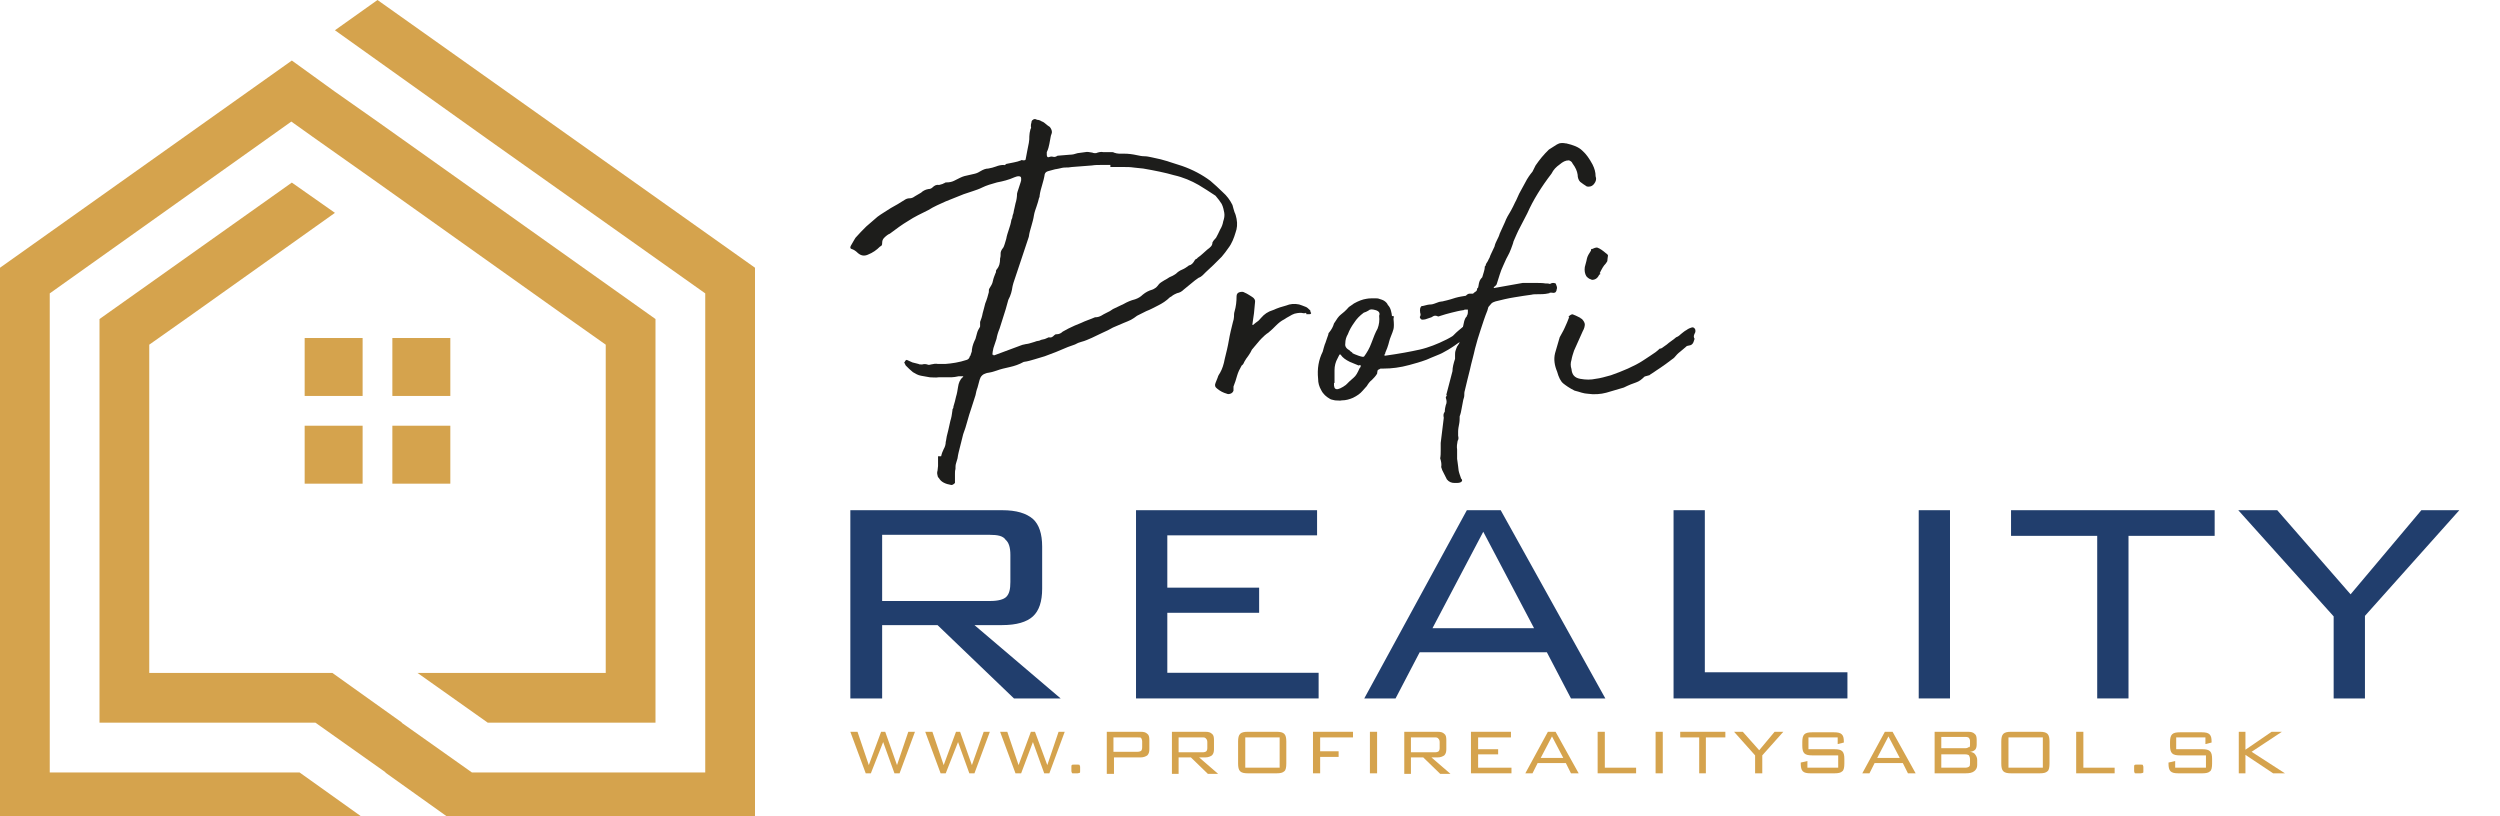 <svg width="147" height="48" viewBox="0 0 147 48" fill="none" xmlns="http://www.w3.org/2000/svg">
<g clip-path="url(#clip0_1_3512)">
<path d="M50 41.068V30H58.927C59.771 30 60.344 30.181 60.736 30.513C61.098 30.844 61.279 31.387 61.279 32.141V34.614C61.279 35.368 61.098 35.911 60.736 36.243C60.375 36.575 59.771 36.756 58.927 36.756H57.298L62.365 41.068H59.621L55.127 36.756H51.87V41.068H50ZM58.203 31.448H51.87V35.338H58.233C58.686 35.338 59.017 35.248 59.168 35.097C59.349 34.916 59.41 34.644 59.41 34.222V32.624C59.41 32.202 59.319 31.9 59.138 31.749C58.987 31.508 58.656 31.448 58.203 31.448Z" fill="#213E6D"/>
<path d="M66.798 41.068V30H77.444V31.478H68.638V34.554H74.037V36.032H68.638V39.56H77.535V41.068H66.798Z" fill="#213E6D"/>
<path d="M80.219 41.068L86.251 30H88.241L94.394 41.068H92.373L90.956 38.354H83.476L82.059 41.068H80.219ZM84.23 36.937H90.202L87.216 31.267L84.23 36.937Z" fill="#213E6D"/>
<path d="M98.405 41.068V30H100.244V39.53H108.629V41.068H98.405Z" fill="#213E6D"/>
<path d="M114.66 30H112.821V41.068H114.66V30Z" fill="#213E6D"/>
<path d="M125.156 31.508V41.068H123.316V31.508H118.249V30H130.222V31.508H125.156Z" fill="#213E6D"/>
<path d="M137.219 41.068V36.243L131.61 30H133.902L138.214 34.946L142.376 30H144.608L139.059 36.213V41.068H137.219Z" fill="#213E6D"/>
<path d="M50.905 45.471L50 43.029H50.422L51.086 44.989L51.809 43.029H52.051L52.744 44.989L53.408 43.029H53.8L52.895 45.471H52.594L51.93 43.632L51.206 45.471H50.905Z" fill="#D5A34D"/>
<path d="M55.308 45.471L54.403 43.029H54.825L55.489 44.989L56.213 43.029H56.454L57.148 44.989L57.841 43.029H58.203L57.298 45.471H56.997L56.333 43.632L55.609 45.471H55.308Z" fill="#D5A34D"/>
<path d="M59.711 45.471L58.806 43.029H59.229L59.892 44.989L60.616 43.029H60.857L61.581 44.989L62.244 43.029H62.606L61.702 45.471H61.4L60.736 43.632L60.043 45.471H59.711Z" fill="#D5A34D"/>
<path d="M63.36 44.959C63.421 44.959 63.481 44.959 63.481 44.989C63.481 45.019 63.511 45.049 63.511 45.079V45.351C63.511 45.411 63.511 45.441 63.481 45.441C63.481 45.441 63.421 45.471 63.36 45.471H63.089C63.059 45.471 63.029 45.471 63.029 45.441C63.029 45.441 62.998 45.381 62.998 45.351V45.079C62.998 45.019 62.998 44.989 63.029 44.989C63.029 44.959 63.089 44.959 63.149 44.959H63.36Z" fill="#D5A34D"/>
<path d="M65.079 45.471V43.029H67.07C67.251 43.029 67.371 43.059 67.462 43.149C67.552 43.209 67.582 43.33 67.582 43.511V44.054C67.582 44.205 67.552 44.325 67.462 44.416C67.371 44.476 67.251 44.536 67.07 44.536H65.502V45.502H65.079V45.471ZM66.889 43.36H65.471V44.205H66.889C66.979 44.205 67.07 44.175 67.1 44.145C67.13 44.114 67.16 44.054 67.16 43.933V43.602C67.16 43.511 67.13 43.451 67.1 43.391C67.07 43.36 67.01 43.36 66.889 43.36Z" fill="#D5A34D"/>
<path d="M68.909 45.471V43.029H70.87C71.051 43.029 71.171 43.059 71.262 43.149C71.352 43.209 71.382 43.33 71.382 43.511V44.054C71.382 44.205 71.352 44.325 71.262 44.416C71.171 44.476 71.051 44.536 70.87 44.536H70.508L71.624 45.502H71.021L70.025 44.536H69.302V45.502H68.909V45.471ZM70.719 43.36H69.302V44.235H70.719C70.809 44.235 70.9 44.205 70.93 44.175C70.96 44.145 70.99 44.084 70.99 43.994V43.632C70.99 43.541 70.96 43.481 70.93 43.451C70.87 43.36 70.809 43.36 70.719 43.36Z" fill="#D5A34D"/>
<path d="M72.8 43.602C72.8 43.391 72.83 43.24 72.921 43.149C73.011 43.059 73.162 43.029 73.373 43.029H75.062C75.273 43.029 75.424 43.059 75.514 43.149C75.605 43.24 75.635 43.391 75.635 43.602V44.898C75.635 45.109 75.605 45.291 75.514 45.351C75.424 45.441 75.273 45.471 75.062 45.471H73.373C73.162 45.471 73.011 45.441 72.921 45.351C72.83 45.26 72.8 45.109 72.8 44.898V43.602ZM73.222 45.14H75.243V43.36H73.222V45.14Z" fill="#D5A34D"/>
<path d="M77.203 45.471V43.029H79.556V43.36H77.625V44.175H78.711V44.506H77.625V45.471H77.203Z" fill="#D5A34D"/>
<path d="M80.973 43.029H80.551V45.471H80.973V43.029Z" fill="#D5A34D"/>
<path d="M82.571 45.471V43.029H84.532C84.713 43.029 84.833 43.059 84.924 43.149C85.014 43.209 85.044 43.33 85.044 43.511V44.054C85.044 44.205 85.014 44.325 84.924 44.416C84.833 44.476 84.713 44.536 84.532 44.536H84.17L85.286 45.502H84.683L83.687 44.536H82.963V45.502H82.571V45.471ZM84.381 43.36H82.963V44.235H84.381C84.471 44.235 84.562 44.205 84.592 44.175C84.622 44.145 84.652 44.084 84.652 43.994V43.632C84.652 43.541 84.622 43.481 84.592 43.451C84.532 43.36 84.471 43.36 84.381 43.36Z" fill="#D5A34D"/>
<path d="M86.492 45.471V43.029H88.844V43.36H86.914V44.054H88.091V44.356H86.914V45.14H88.875V45.471H86.492Z" fill="#D5A34D"/>
<path d="M89.689 45.471L91.016 43.029H91.468L92.825 45.471H92.373L92.071 44.868H90.413L90.111 45.471H89.689ZM90.594 44.567H91.921L91.257 43.3L90.594 44.567Z" fill="#D5A34D"/>
<path d="M93.941 45.471V43.029H94.364V45.14H96.203V45.471H93.941Z" fill="#D5A34D"/>
<path d="M97.771 43.029H97.349V45.471H97.771V43.029Z" fill="#D5A34D"/>
<path d="M100.305 43.36V45.471H99.913V43.36H98.797V43.029H101.451V43.36H100.305Z" fill="#D5A34D"/>
<path d="M103.2 45.471V44.416L101.963 43.029H102.476L103.441 44.114L104.346 43.029H104.859L103.622 44.416V45.471H103.2Z" fill="#D5A34D"/>
<path d="M108.056 43.36H106.337V44.054H107.875C108.086 44.054 108.237 44.084 108.327 44.175C108.417 44.265 108.448 44.416 108.448 44.627V44.898C108.448 45.109 108.417 45.291 108.327 45.351C108.237 45.441 108.086 45.471 107.875 45.471H106.457C106.246 45.471 106.095 45.441 106.005 45.351C105.914 45.26 105.884 45.109 105.884 44.898V44.838L106.276 44.748V45.14H108.086V44.416H106.548C106.337 44.416 106.186 44.386 106.095 44.295C106.005 44.205 105.975 44.054 105.975 43.843V43.632C105.975 43.421 106.005 43.27 106.095 43.179C106.186 43.089 106.337 43.059 106.548 43.059H107.844C108.056 43.059 108.206 43.089 108.297 43.179C108.387 43.27 108.417 43.391 108.417 43.602V43.662L108.056 43.752V43.36Z" fill="#D5A34D"/>
<path d="M109.503 45.471L110.83 43.029H111.283L112.64 45.471H112.187L111.886 44.868H110.227L109.925 45.471H109.503ZM110.378 44.567H111.705L111.041 43.3L110.378 44.567Z" fill="#D5A34D"/>
<path d="M113.756 45.471V43.029H115.716C115.897 43.029 116.017 43.059 116.108 43.149C116.198 43.209 116.229 43.33 116.229 43.511V43.782C116.229 43.903 116.198 44.024 116.138 44.084C116.078 44.145 115.957 44.205 115.837 44.205C115.987 44.235 116.078 44.265 116.138 44.356C116.198 44.446 116.259 44.536 116.259 44.687V44.989C116.259 45.14 116.198 45.26 116.078 45.351C115.957 45.441 115.806 45.471 115.565 45.471H113.756ZM115.837 43.813V43.571C115.837 43.481 115.806 43.451 115.776 43.391C115.746 43.36 115.686 43.33 115.565 43.33H114.148V43.994H115.565C115.656 43.994 115.716 43.964 115.746 43.933C115.806 43.964 115.837 43.903 115.837 43.813ZM115.837 44.868V44.657C115.837 44.536 115.806 44.476 115.776 44.416C115.746 44.386 115.656 44.356 115.565 44.356H114.148V45.14H115.565C115.656 45.14 115.746 45.109 115.776 45.079C115.837 45.049 115.837 44.959 115.837 44.868Z" fill="#D5A34D"/>
<path d="M117.676 43.602C117.676 43.391 117.706 43.24 117.797 43.149C117.887 43.059 118.038 43.029 118.249 43.029H119.938C120.149 43.029 120.3 43.059 120.39 43.149C120.481 43.24 120.511 43.391 120.511 43.602V44.898C120.511 45.109 120.481 45.291 120.39 45.351C120.3 45.441 120.149 45.471 119.938 45.471H118.249C118.038 45.471 117.887 45.441 117.797 45.351C117.706 45.26 117.676 45.109 117.676 44.898V43.602ZM118.098 45.14H120.119V43.36H118.098V45.14Z" fill="#D5A34D"/>
<path d="M122.079 45.471V43.029H122.502V45.14H124.341V45.471H122.079Z" fill="#D5A34D"/>
<path d="M125.879 44.959C125.94 44.959 126 44.959 126 44.989C126 45.019 126.03 45.049 126.03 45.079V45.351C126.03 45.411 126.03 45.441 126 45.441C126 45.441 125.94 45.471 125.879 45.471H125.578C125.548 45.471 125.517 45.471 125.517 45.441C125.517 45.441 125.487 45.381 125.487 45.351V45.079C125.487 45.019 125.487 44.989 125.517 44.989C125.517 44.959 125.578 44.959 125.638 44.959H125.879Z" fill="#D5A34D"/>
<path d="M129.679 43.36H127.96V44.054H129.498C129.71 44.054 129.86 44.084 129.951 44.175C130.041 44.265 130.071 44.416 130.071 44.627V44.898C130.071 45.109 130.041 45.291 129.951 45.351C129.86 45.441 129.71 45.471 129.498 45.471H128.081C127.87 45.471 127.719 45.441 127.629 45.351C127.538 45.26 127.508 45.109 127.508 44.898V44.838L127.9 44.748V45.14H129.71V44.416H128.171C127.96 44.416 127.81 44.386 127.719 44.295C127.629 44.205 127.598 44.054 127.598 43.843V43.632C127.598 43.421 127.629 43.27 127.719 43.179C127.81 43.089 127.96 43.059 128.171 43.059H129.468C129.679 43.059 129.83 43.089 129.921 43.179C130.011 43.27 130.041 43.391 130.041 43.602V43.662L129.679 43.752V43.36Z" fill="#D5A34D"/>
<path d="M131.64 45.471V43.029H132.032V44.084L133.57 43.029H134.173L132.394 44.205L134.354 45.471H133.66L132.032 44.386V45.471H131.64Z" fill="#D5A34D"/>
<path d="M55.338 26.829C55.368 26.739 55.368 26.679 55.398 26.618C55.429 26.558 55.459 26.468 55.489 26.407C55.579 26.256 55.609 26.106 55.609 25.985C55.64 25.894 55.64 25.774 55.67 25.653C55.7 25.532 55.73 25.412 55.76 25.291C55.791 25.11 55.851 24.929 55.881 24.748C55.941 24.567 55.971 24.387 56.002 24.145C56.002 24.115 56.002 24.055 56.032 24.025C56.062 23.994 56.062 23.934 56.062 23.904C56.122 23.693 56.182 23.512 56.213 23.331C56.273 23.15 56.303 22.939 56.333 22.758C56.364 22.517 56.454 22.306 56.605 22.185L56.635 22.155V22.125C56.605 22.125 56.605 22.125 56.605 22.125H56.575H56.364C56.213 22.155 56.062 22.185 55.941 22.185C55.821 22.185 55.67 22.185 55.519 22.185H55.187C55.006 22.215 54.825 22.185 54.675 22.185C54.494 22.155 54.343 22.125 54.162 22.094C53.981 22.064 53.83 21.974 53.679 21.883C53.529 21.763 53.408 21.642 53.257 21.491L53.167 21.31C53.197 21.28 53.227 21.25 53.227 21.22C53.257 21.19 53.287 21.16 53.318 21.16L53.649 21.31L54.011 21.401C54.041 21.431 54.132 21.431 54.222 21.431C54.313 21.401 54.433 21.401 54.524 21.431C54.584 21.461 54.644 21.461 54.735 21.431C54.886 21.401 55.006 21.371 55.157 21.401C55.308 21.401 55.429 21.401 55.579 21.401C55.971 21.371 56.394 21.31 56.846 21.16C56.937 21.129 56.997 21.069 57.027 20.948L57.057 20.918C57.087 20.858 57.087 20.798 57.117 20.737C57.148 20.677 57.148 20.617 57.148 20.556C57.178 20.315 57.268 20.104 57.359 19.923C57.389 19.832 57.419 19.712 57.449 19.591C57.479 19.471 57.54 19.35 57.6 19.259C57.63 19.229 57.63 19.199 57.63 19.169C57.63 19.139 57.63 19.079 57.63 19.048C57.63 18.988 57.63 18.958 57.63 18.928C57.691 18.777 57.751 18.596 57.781 18.415C57.841 18.234 57.871 18.053 57.932 17.842C57.962 17.752 58.022 17.631 58.052 17.51C58.083 17.39 58.113 17.269 58.143 17.179C58.143 17.088 58.143 16.998 58.173 16.968C58.264 16.817 58.354 16.696 58.384 16.515C58.414 16.364 58.475 16.213 58.535 16.063C58.565 16.032 58.565 15.972 58.565 15.942C58.565 15.882 58.595 15.852 58.625 15.821C58.746 15.671 58.806 15.49 58.806 15.188C58.837 15.098 58.837 15.007 58.837 14.886C58.837 14.826 58.867 14.736 58.927 14.645C59.017 14.555 59.048 14.434 59.078 14.344C59.108 14.223 59.138 14.133 59.168 14.042C59.198 13.861 59.259 13.68 59.319 13.499C59.379 13.318 59.44 13.137 59.47 12.926C59.5 12.866 59.53 12.806 59.53 12.745C59.53 12.685 59.56 12.625 59.59 12.534C59.621 12.323 59.681 12.142 59.711 11.961C59.771 11.78 59.802 11.569 59.802 11.388C59.832 11.237 59.892 11.117 59.922 10.996C59.952 10.875 60.013 10.755 60.043 10.604V10.483C60.043 10.393 59.983 10.363 59.892 10.363C59.802 10.363 59.741 10.393 59.651 10.423C59.319 10.574 58.957 10.664 58.625 10.725C58.294 10.815 57.992 10.906 57.751 11.026C57.57 11.117 57.389 11.177 57.208 11.237C57.027 11.298 56.846 11.358 56.665 11.418C56.303 11.569 55.971 11.69 55.609 11.841C55.278 11.991 54.916 12.142 54.584 12.353C54.162 12.564 53.77 12.745 53.408 12.986C53.046 13.198 52.684 13.469 52.322 13.741C52.232 13.771 52.111 13.861 51.99 13.982C51.9 14.072 51.87 14.163 51.87 14.313C51.87 14.404 51.84 14.464 51.749 14.494C51.538 14.706 51.327 14.856 51.025 14.977C50.814 15.068 50.633 15.037 50.452 14.886C50.302 14.736 50.181 14.675 50.09 14.645C49.97 14.615 49.97 14.525 50.09 14.344C50.181 14.193 50.241 14.072 50.302 13.982C50.513 13.741 50.724 13.529 50.935 13.318C51.176 13.107 51.387 12.926 51.598 12.745C51.84 12.564 52.111 12.414 52.383 12.232C52.654 12.082 52.925 11.931 53.197 11.75C53.287 11.69 53.378 11.659 53.498 11.659C53.589 11.659 53.679 11.629 53.8 11.539L54.162 11.328C54.252 11.237 54.403 11.147 54.584 11.117C54.675 11.117 54.765 11.086 54.825 11.026C54.946 10.906 55.067 10.845 55.218 10.875C55.248 10.875 55.308 10.845 55.429 10.815C55.459 10.785 55.519 10.785 55.549 10.755C55.579 10.725 55.64 10.725 55.67 10.725C55.821 10.725 55.971 10.694 56.092 10.634C56.213 10.574 56.333 10.514 56.454 10.453C56.635 10.363 56.786 10.332 56.937 10.302C57.087 10.272 57.208 10.242 57.329 10.212C57.449 10.182 57.57 10.121 57.66 10.061C57.811 9.971 57.962 9.91 58.113 9.91C58.264 9.88 58.414 9.85 58.565 9.79C58.716 9.729 58.867 9.699 59.017 9.699C59.048 9.729 59.108 9.699 59.168 9.639C59.319 9.609 59.47 9.579 59.621 9.548C59.771 9.518 59.892 9.488 60.043 9.428C60.073 9.398 60.103 9.398 60.133 9.428C60.163 9.428 60.194 9.428 60.194 9.428C60.284 9.428 60.314 9.398 60.314 9.337C60.344 9.156 60.375 9.006 60.405 8.855C60.435 8.704 60.465 8.553 60.495 8.402C60.525 8.252 60.525 8.131 60.525 8.01C60.525 7.89 60.556 7.739 60.586 7.618C60.616 7.558 60.646 7.498 60.616 7.437C60.616 7.377 60.616 7.287 60.646 7.226C60.646 7.136 60.676 7.075 60.736 7.045C60.797 6.985 60.887 6.985 60.978 7.045C61.068 7.045 61.159 7.075 61.249 7.136C61.34 7.166 61.43 7.226 61.49 7.287C61.551 7.347 61.641 7.407 61.732 7.467C61.822 7.588 61.852 7.679 61.852 7.769C61.852 7.829 61.822 7.89 61.792 7.98C61.762 8.131 61.732 8.282 61.702 8.463C61.671 8.613 61.641 8.764 61.551 8.945V9.096C61.551 9.187 61.581 9.247 61.641 9.247C61.732 9.217 61.822 9.187 61.913 9.217C62.003 9.247 62.094 9.217 62.184 9.156L62.908 9.096C63.059 9.096 63.179 9.066 63.36 9.006L63.813 8.945C63.933 8.915 64.054 8.945 64.235 8.975C64.295 9.006 64.356 9.006 64.446 9.006C64.597 8.945 64.748 8.915 64.868 8.945C64.989 8.945 65.14 8.945 65.26 8.945H65.381C65.411 8.945 65.471 8.945 65.502 8.975C65.592 9.006 65.713 9.036 65.803 9.036H66.105C66.346 9.036 66.587 9.066 66.859 9.126C67.01 9.156 67.13 9.187 67.281 9.187C67.432 9.187 67.552 9.217 67.703 9.247C67.884 9.277 68.065 9.337 68.246 9.367C68.427 9.428 68.608 9.458 68.759 9.518L69.513 9.76C70.116 9.971 70.689 10.272 71.171 10.634C71.413 10.845 71.654 11.056 71.895 11.298C72.136 11.509 72.317 11.75 72.468 12.052C72.498 12.202 72.559 12.353 72.589 12.474C72.649 12.594 72.679 12.715 72.71 12.866C72.77 13.168 72.74 13.439 72.649 13.68C72.559 13.982 72.438 14.313 72.227 14.585C72.106 14.766 71.986 14.917 71.835 15.098C71.684 15.248 71.533 15.399 71.352 15.58L70.9 16.002C70.84 16.063 70.779 16.123 70.719 16.183C70.659 16.244 70.568 16.304 70.478 16.334L70.267 16.485L69.603 17.028C69.483 17.148 69.362 17.209 69.211 17.239C69.121 17.269 69.03 17.329 68.97 17.36C68.909 17.42 68.849 17.45 68.789 17.48C68.578 17.691 68.337 17.842 68.095 17.963C67.854 18.083 67.643 18.204 67.402 18.294L66.859 18.566C66.738 18.656 66.618 18.747 66.497 18.807C66.376 18.867 66.225 18.928 66.075 18.988C65.864 19.079 65.652 19.169 65.441 19.259C65.23 19.38 65.049 19.471 64.838 19.561C64.627 19.652 64.416 19.772 64.205 19.863C63.994 19.953 63.813 20.044 63.571 20.104C63.511 20.134 63.451 20.134 63.391 20.164C63.33 20.194 63.27 20.225 63.209 20.255L62.787 20.406C62.305 20.617 61.852 20.798 61.43 20.948C61.219 21.009 61.038 21.069 60.827 21.129C60.616 21.19 60.435 21.25 60.194 21.28C59.922 21.431 59.651 21.521 59.379 21.582C59.108 21.642 58.837 21.702 58.595 21.793C58.505 21.823 58.384 21.853 58.294 21.883C58.203 21.913 58.083 21.913 57.992 21.944C57.781 22.004 57.66 22.125 57.6 22.336C57.57 22.486 57.51 22.637 57.479 22.788C57.419 22.939 57.389 23.09 57.359 23.241L57.117 23.994C57.027 24.266 56.937 24.537 56.876 24.779C56.816 25.02 56.725 25.291 56.635 25.532C56.575 25.774 56.514 26.015 56.454 26.256C56.394 26.498 56.333 26.709 56.303 26.95C56.273 27.041 56.243 27.161 56.213 27.252C56.182 27.342 56.182 27.463 56.182 27.583C56.152 27.674 56.152 27.764 56.152 27.855V28.096C56.152 28.156 56.152 28.217 56.152 28.247C56.152 28.307 56.152 28.337 56.152 28.398C56.062 28.488 56.002 28.518 55.941 28.518C55.579 28.458 55.338 28.337 55.218 28.126C55.157 28.066 55.127 28.006 55.127 27.945C55.097 27.855 55.097 27.764 55.127 27.674C55.127 27.583 55.157 27.493 55.157 27.402V26.829H55.338ZM65.29 9.699H64.748C64.567 9.699 64.386 9.699 64.205 9.729L63.029 9.82C62.878 9.85 62.757 9.85 62.636 9.85C62.516 9.85 62.395 9.88 62.275 9.91C62.184 9.94 62.063 9.94 61.973 9.971C61.852 10.001 61.762 10.031 61.641 10.061C61.521 10.091 61.46 10.152 61.43 10.242C61.4 10.453 61.34 10.664 61.279 10.875C61.219 11.086 61.159 11.268 61.129 11.509C61.129 11.569 61.129 11.599 61.098 11.629C61.068 11.78 61.008 11.961 60.948 12.142C60.887 12.323 60.827 12.474 60.797 12.655C60.767 12.866 60.706 13.077 60.646 13.288C60.586 13.499 60.525 13.68 60.495 13.921C60.344 14.374 60.194 14.826 60.043 15.279C59.892 15.731 59.741 16.183 59.59 16.636C59.56 16.756 59.53 16.847 59.53 16.877C59.5 17.088 59.44 17.36 59.289 17.631L59.138 18.174L58.776 19.32C58.686 19.531 58.625 19.742 58.595 19.923C58.535 20.104 58.475 20.285 58.414 20.466C58.384 20.617 58.354 20.737 58.354 20.828C58.354 20.858 58.354 20.858 58.384 20.858C58.414 20.858 58.414 20.858 58.414 20.888H58.475L60.013 20.315C60.103 20.285 60.163 20.255 60.224 20.255C60.314 20.225 60.435 20.225 60.525 20.194C60.616 20.164 60.736 20.134 60.827 20.104C60.917 20.074 60.978 20.044 61.038 20.044C61.098 20.044 61.159 20.014 61.219 19.983C61.309 19.953 61.4 19.953 61.46 19.923C61.521 19.893 61.611 19.863 61.671 19.832C61.762 19.863 61.852 19.832 61.883 19.802C61.943 19.772 61.973 19.712 62.033 19.682C62.063 19.652 62.094 19.652 62.154 19.652C62.275 19.652 62.395 19.591 62.486 19.501L62.818 19.32C63.059 19.199 63.33 19.079 63.571 18.988C63.813 18.867 64.114 18.777 64.386 18.656C64.537 18.656 64.627 18.626 64.748 18.566C64.838 18.506 64.959 18.445 65.079 18.385C65.14 18.355 65.2 18.325 65.26 18.294C65.321 18.264 65.381 18.204 65.441 18.174C65.652 18.083 65.864 17.963 66.075 17.872C66.286 17.752 66.497 17.661 66.738 17.601C66.919 17.541 67.07 17.45 67.191 17.329C67.371 17.179 67.552 17.088 67.763 17.028C67.854 16.998 67.914 16.937 67.975 16.907C68.035 16.847 68.095 16.787 68.156 16.696C68.246 16.606 68.367 16.545 68.457 16.485C68.578 16.425 68.668 16.364 68.759 16.304C68.909 16.244 69.03 16.183 69.151 16.093C69.241 16.002 69.362 15.912 69.513 15.852C69.663 15.791 69.784 15.701 69.905 15.61C70.056 15.58 70.146 15.49 70.267 15.279C70.297 15.248 70.327 15.218 70.357 15.218C70.387 15.218 70.387 15.188 70.418 15.158C70.538 15.068 70.629 15.007 70.719 14.917C70.809 14.826 70.9 14.766 70.99 14.675C71.081 14.615 71.141 14.555 71.202 14.494C71.262 14.434 71.292 14.344 71.292 14.253C71.322 14.193 71.382 14.102 71.503 13.982C71.594 13.831 71.654 13.68 71.744 13.499C71.835 13.348 71.895 13.198 71.925 13.017C71.986 12.836 72.016 12.685 71.986 12.504C71.956 12.353 71.925 12.172 71.835 11.991C71.744 11.841 71.624 11.69 71.473 11.509C71.111 11.268 70.779 11.056 70.478 10.875C70.056 10.634 69.573 10.423 69.03 10.302C68.517 10.152 67.914 10.031 67.221 9.91C67.01 9.88 66.829 9.88 66.648 9.85C66.467 9.82 66.256 9.82 66.044 9.82H65.29V9.699Z" fill="#1D1D1B"/>
<path d="M76.811 18.415C76.781 18.385 76.781 18.385 76.751 18.415C76.721 18.415 76.691 18.415 76.63 18.415C76.51 18.385 76.359 18.385 76.118 18.445C76.027 18.475 75.906 18.536 75.816 18.596C75.695 18.656 75.605 18.717 75.514 18.777C75.333 18.867 75.183 18.988 75.032 19.139C74.881 19.29 74.73 19.441 74.579 19.561C74.429 19.652 74.308 19.772 74.157 19.923C74.006 20.074 73.856 20.285 73.614 20.556C73.554 20.677 73.494 20.798 73.403 20.918C73.313 21.039 73.222 21.16 73.162 21.28C73.132 21.371 73.071 21.461 73.011 21.491C72.891 21.702 72.8 21.883 72.74 22.094C72.679 22.305 72.619 22.517 72.529 22.728C72.529 22.758 72.529 22.818 72.529 22.848C72.529 22.879 72.529 22.939 72.529 22.969C72.498 23.059 72.438 23.12 72.348 23.15C72.257 23.18 72.197 23.18 72.136 23.15C71.925 23.09 71.744 22.999 71.564 22.848C71.443 22.758 71.413 22.667 71.473 22.517C71.503 22.426 71.564 22.305 71.594 22.215C71.624 22.094 71.684 22.004 71.744 21.913C71.865 21.702 71.956 21.431 72.016 21.099C72.106 20.737 72.197 20.375 72.257 20.014C72.317 19.652 72.408 19.29 72.498 18.928C72.529 18.837 72.559 18.717 72.559 18.626C72.559 18.536 72.559 18.415 72.589 18.325C72.679 18.023 72.71 17.721 72.71 17.42C72.71 17.299 72.77 17.209 72.891 17.179C73.011 17.148 73.102 17.148 73.192 17.209C73.343 17.269 73.463 17.36 73.614 17.45C73.765 17.541 73.825 17.661 73.795 17.782C73.765 17.993 73.765 18.204 73.735 18.415C73.705 18.626 73.675 18.807 73.644 19.048V19.109H73.675C73.795 19.018 73.886 18.928 73.946 18.898C74.006 18.867 74.067 18.777 74.157 18.686C74.338 18.475 74.549 18.325 74.851 18.234C75.122 18.113 75.394 18.023 75.635 17.963C75.846 17.872 76.118 17.842 76.389 17.902C76.51 17.933 76.63 17.993 76.721 18.023C76.841 18.053 76.932 18.144 77.022 18.234C77.052 18.264 77.052 18.264 77.052 18.294C77.052 18.325 77.052 18.355 77.082 18.385C77.113 18.415 77.082 18.415 77.082 18.445C77.052 18.475 77.022 18.475 76.992 18.475H76.811V18.415Z" fill="#1D1D1B"/>
<path d="M81.938 18.747C81.968 19.018 81.968 19.229 81.938 19.35C81.908 19.471 81.848 19.621 81.787 19.772C81.697 19.983 81.667 20.164 81.636 20.255C81.606 20.375 81.546 20.526 81.456 20.737C81.456 20.767 81.456 20.798 81.425 20.828C81.395 20.858 81.395 20.888 81.425 20.918C81.848 20.858 82.24 20.798 82.571 20.737C82.903 20.677 83.205 20.617 83.476 20.556C83.748 20.496 84.019 20.405 84.26 20.315C84.502 20.225 84.773 20.104 85.075 19.953C85.225 19.863 85.316 19.832 85.346 19.802C85.406 19.772 85.436 19.742 85.467 19.712C85.497 19.682 85.557 19.621 85.618 19.561C85.678 19.501 85.829 19.38 86.01 19.229C86.04 19.229 86.04 19.229 86.04 19.199C86.04 19.169 86.07 19.169 86.07 19.169C86.1 19.139 86.191 19.109 86.281 19.079C86.402 19.048 86.462 19.079 86.522 19.109C86.552 19.139 86.552 19.169 86.522 19.169C86.492 19.169 86.522 19.169 86.552 19.199C86.552 19.229 86.582 19.229 86.643 19.229C86.703 19.229 86.733 19.229 86.703 19.259C86.643 19.561 86.492 19.742 86.221 19.863C86.1 19.953 86.01 20.014 85.979 20.044C85.919 20.074 85.829 20.104 85.708 20.194C85.467 20.375 85.256 20.496 85.165 20.556C85.044 20.617 84.954 20.677 84.894 20.707C84.833 20.737 84.743 20.798 84.652 20.828C84.562 20.858 84.381 20.948 84.14 21.039C83.838 21.19 83.416 21.31 82.873 21.461C82.33 21.612 81.817 21.672 81.365 21.672H81.244C81.184 21.672 81.154 21.672 81.124 21.702C81.033 21.733 81.003 21.763 81.003 21.793C81.003 21.823 80.973 21.883 80.973 21.974C80.882 22.125 80.762 22.245 80.671 22.336C80.551 22.426 80.46 22.547 80.37 22.698L80.129 22.969C79.978 23.15 79.797 23.271 79.556 23.391C79.344 23.482 79.133 23.542 78.892 23.542C78.802 23.572 78.651 23.542 78.5 23.542C78.349 23.512 78.229 23.482 78.198 23.452C77.987 23.331 77.806 23.18 77.686 22.939C77.565 22.728 77.505 22.517 77.505 22.275C77.444 21.672 77.535 21.16 77.776 20.677C77.806 20.526 77.867 20.375 77.897 20.255C77.957 20.134 77.987 19.983 78.048 19.832C78.078 19.742 78.108 19.682 78.108 19.652C78.108 19.591 78.138 19.561 78.168 19.531C78.289 19.38 78.379 19.229 78.44 19.018C78.591 18.777 78.711 18.596 78.832 18.506C78.952 18.415 79.133 18.264 79.314 18.053L79.616 17.842C79.887 17.691 80.129 17.601 80.34 17.571C80.49 17.541 80.641 17.541 80.792 17.541C80.943 17.541 81.033 17.541 81.094 17.571C81.184 17.601 81.305 17.631 81.395 17.691C81.486 17.752 81.576 17.842 81.606 17.933C81.697 18.023 81.757 18.144 81.787 18.264C81.817 18.385 81.848 18.506 81.848 18.596C81.968 18.536 81.968 18.626 81.938 18.747ZM78.44 22.517C78.409 22.969 78.621 22.999 79.133 22.637C79.284 22.486 79.435 22.336 79.586 22.215C79.737 22.094 79.827 21.913 79.948 21.642C79.978 21.612 80.008 21.582 80.008 21.552C80.008 21.521 80.008 21.491 80.008 21.491C80.008 21.461 79.948 21.461 79.887 21.491C79.797 21.461 79.616 21.371 79.375 21.28C79.133 21.16 78.952 21.039 78.832 20.858C78.802 20.828 78.771 20.828 78.741 20.888C78.711 20.948 78.681 21.009 78.651 21.069C78.53 21.28 78.47 21.521 78.47 21.763C78.47 22.004 78.47 22.215 78.47 22.456V22.517H78.44ZM81.094 18.566C81.154 18.415 81.094 18.294 80.882 18.234C80.671 18.174 80.551 18.174 80.46 18.264C80.37 18.325 80.279 18.355 80.189 18.385C79.948 18.566 79.767 18.747 79.616 18.988C79.465 19.199 79.344 19.41 79.254 19.652C79.163 19.802 79.103 19.983 79.103 20.194C79.073 20.375 79.163 20.496 79.375 20.617C79.375 20.647 79.405 20.647 79.435 20.677C79.495 20.707 79.525 20.737 79.525 20.767C79.586 20.798 79.706 20.858 79.887 20.918C80.068 20.979 80.189 21.009 80.219 20.948C80.37 20.737 80.521 20.496 80.641 20.164C80.762 19.832 80.882 19.531 81.003 19.32C81.094 19.079 81.124 18.837 81.094 18.566Z" fill="#1D1D1B"/>
<path d="M91.468 16.666C91.498 16.696 91.498 16.756 91.529 16.817C91.559 16.877 91.559 16.968 91.529 17.028C91.529 17.088 91.498 17.148 91.468 17.179C91.438 17.209 91.348 17.239 91.257 17.209C91.227 17.209 91.197 17.209 91.167 17.209C91.136 17.209 91.106 17.209 91.106 17.239C90.986 17.269 90.805 17.299 90.564 17.299C90.322 17.299 90.141 17.299 90.051 17.329C89.779 17.36 89.448 17.42 89.056 17.48C88.663 17.541 88.302 17.631 87.94 17.721C87.849 17.752 87.759 17.782 87.698 17.842C87.638 17.902 87.578 17.993 87.517 18.053L87.457 18.264C87.306 18.626 87.186 19.018 87.065 19.38C86.944 19.742 86.824 20.134 86.733 20.496C86.643 20.918 86.522 21.31 86.432 21.733C86.341 22.125 86.221 22.547 86.13 22.969C86.1 23.059 86.1 23.15 86.1 23.241C86.1 23.331 86.07 23.421 86.04 23.512C86.01 23.663 85.979 23.844 85.949 23.994C85.919 24.175 85.889 24.326 85.829 24.477C85.829 24.628 85.829 24.779 85.798 24.929C85.768 25.08 85.738 25.231 85.738 25.382V25.623C85.768 25.744 85.768 25.834 85.708 25.925C85.678 26.075 85.648 26.256 85.678 26.437C85.678 26.618 85.678 26.799 85.678 26.98L85.708 27.191C85.738 27.342 85.738 27.493 85.768 27.674C85.798 27.825 85.859 27.975 85.919 28.156C85.949 28.156 85.949 28.156 85.949 28.186C85.979 28.217 85.979 28.277 85.949 28.307C85.919 28.337 85.889 28.367 85.859 28.367C85.798 28.398 85.678 28.398 85.527 28.398C85.346 28.398 85.195 28.337 85.075 28.186L84.803 27.644L84.743 27.463C84.773 27.312 84.743 27.131 84.683 26.95C84.713 26.799 84.713 26.648 84.713 26.498V26.045L84.894 24.567C84.864 24.417 84.864 24.326 84.954 24.206C84.954 24.055 84.984 23.934 85.014 23.814C85.075 23.693 85.075 23.572 85.014 23.391C85.014 23.361 85.014 23.331 85.044 23.301C85.075 23.271 85.075 23.241 85.044 23.21L85.406 21.823C85.406 21.612 85.467 21.371 85.557 21.099V20.888C85.557 20.798 85.557 20.707 85.587 20.617C85.618 20.526 85.648 20.436 85.678 20.375C85.708 20.315 85.768 20.255 85.798 20.194C85.829 20.044 85.889 19.863 85.919 19.682C85.979 19.501 86.01 19.32 86.04 19.139C86.07 19.048 86.07 18.958 86.1 18.867C86.13 18.777 86.16 18.686 86.251 18.596V18.566C86.281 18.536 86.311 18.445 86.311 18.355C86.311 18.264 86.311 18.204 86.311 18.204H86.191C86.13 18.204 86.1 18.204 86.07 18.234C85.829 18.264 85.587 18.325 85.346 18.385C85.105 18.445 84.894 18.506 84.713 18.566C84.622 18.596 84.562 18.626 84.532 18.596C84.502 18.596 84.471 18.566 84.441 18.566C84.411 18.566 84.381 18.566 84.351 18.566C84.321 18.566 84.26 18.596 84.17 18.656L83.808 18.777C83.657 18.807 83.567 18.807 83.537 18.747C83.476 18.686 83.476 18.626 83.506 18.596C83.537 18.536 83.537 18.475 83.506 18.385C83.476 18.174 83.506 18.053 83.597 17.993C83.627 17.993 83.627 17.993 83.627 17.993C83.627 17.993 83.627 17.993 83.657 17.993C83.868 17.933 84.019 17.902 84.14 17.902C84.23 17.902 84.381 17.842 84.622 17.752C84.773 17.721 84.833 17.721 84.833 17.721C84.833 17.721 84.924 17.691 85.075 17.661C85.225 17.631 85.376 17.571 85.587 17.51C85.798 17.45 86.01 17.42 86.191 17.39C86.281 17.299 86.341 17.269 86.402 17.269H86.613C86.643 17.239 86.703 17.179 86.763 17.148C86.824 17.118 86.854 17.058 86.854 16.968L86.914 16.907C86.944 16.817 86.944 16.696 86.975 16.605C87.005 16.485 87.065 16.394 87.156 16.304C87.186 16.213 87.216 16.093 87.246 16.002C87.276 15.912 87.306 15.791 87.306 15.671C87.337 15.64 87.367 15.61 87.367 15.58C87.367 15.55 87.367 15.52 87.397 15.49C87.427 15.429 87.487 15.369 87.517 15.279C87.578 15.188 87.608 15.098 87.638 15.007L87.879 14.494C87.909 14.344 87.97 14.223 88.03 14.102C88.091 13.982 88.151 13.861 88.181 13.741C88.271 13.529 88.392 13.288 88.483 13.077C88.573 12.836 88.694 12.625 88.844 12.383C88.935 12.232 88.995 12.082 89.086 11.901C89.176 11.75 89.237 11.569 89.327 11.388C89.448 11.177 89.568 10.936 89.689 10.725C89.809 10.483 89.96 10.272 90.111 10.091L90.292 9.729C90.413 9.548 90.533 9.398 90.654 9.247C90.775 9.096 90.925 8.945 91.076 8.794L91.408 8.583C91.498 8.523 91.589 8.463 91.679 8.433C91.8 8.402 91.921 8.402 92.071 8.433H92.102C92.494 8.523 92.825 8.644 93.037 8.855C93.278 9.066 93.459 9.337 93.64 9.669C93.76 9.91 93.821 10.121 93.821 10.363C93.881 10.514 93.851 10.664 93.73 10.815C93.609 10.966 93.459 10.996 93.308 10.966C93.157 10.875 93.037 10.785 92.916 10.694C92.825 10.604 92.765 10.453 92.765 10.272C92.735 10.061 92.644 9.85 92.463 9.609C92.433 9.518 92.343 9.458 92.252 9.428C92.041 9.428 91.891 9.518 91.71 9.669C91.498 9.82 91.348 9.971 91.227 10.212C90.624 10.996 90.141 11.78 89.809 12.534C89.659 12.806 89.538 13.077 89.387 13.348C89.237 13.62 89.116 13.921 88.995 14.193C88.965 14.344 88.905 14.464 88.844 14.645C88.784 14.796 88.724 14.947 88.633 15.098C88.543 15.248 88.483 15.429 88.392 15.61C88.302 15.791 88.241 15.972 88.181 16.153L88 16.726C87.97 16.756 87.94 16.817 87.879 16.847C87.819 16.907 87.819 16.937 87.849 16.937L89.538 16.636H90.202C90.473 16.636 90.714 16.636 90.865 16.666C90.956 16.666 91.046 16.666 91.136 16.696C91.287 16.605 91.378 16.636 91.468 16.666Z" fill="#1D1D1B"/>
<path d="M93.338 23.15C93.248 23.15 93.127 23.12 93.006 23.09C92.886 23.059 92.735 22.999 92.584 22.969C92.282 22.818 92.071 22.667 91.921 22.547C91.77 22.426 91.649 22.185 91.559 21.853C91.408 21.491 91.348 21.129 91.438 20.767L91.71 19.832C91.8 19.652 91.921 19.471 92.011 19.259C92.102 19.048 92.192 18.867 92.252 18.686C92.282 18.686 92.282 18.686 92.252 18.656C92.222 18.626 92.222 18.626 92.252 18.596C92.282 18.566 92.313 18.536 92.373 18.506C92.433 18.475 92.494 18.475 92.524 18.506C92.614 18.536 92.675 18.566 92.735 18.596C92.795 18.626 92.856 18.656 92.916 18.686C92.946 18.717 92.946 18.717 92.946 18.717C92.946 18.717 92.976 18.747 93.006 18.747C93.127 18.867 93.187 18.988 93.187 19.079C93.187 19.169 93.157 19.32 93.067 19.471L92.554 20.617C92.494 20.798 92.433 20.979 92.403 21.16C92.343 21.34 92.343 21.521 92.403 21.702C92.433 22.034 92.584 22.215 92.916 22.275C93.248 22.336 93.549 22.336 93.821 22.275C94.092 22.245 94.394 22.155 94.725 22.064C95.057 21.944 95.389 21.823 95.721 21.672C96.052 21.521 96.354 21.371 96.625 21.19C96.897 21.009 97.138 20.858 97.349 20.707C97.47 20.617 97.53 20.556 97.56 20.526C97.591 20.496 97.591 20.496 97.621 20.496C97.651 20.496 97.681 20.496 97.711 20.466C97.741 20.436 97.862 20.375 98.013 20.255C98.073 20.194 98.163 20.134 98.284 20.044C98.405 19.953 98.495 19.893 98.556 19.832C98.646 19.802 98.737 19.742 98.827 19.652C98.948 19.561 99.038 19.471 99.159 19.41C99.279 19.32 99.37 19.29 99.46 19.259C99.551 19.229 99.611 19.259 99.671 19.35C99.702 19.441 99.702 19.531 99.641 19.621C99.581 19.742 99.581 19.832 99.641 19.923L99.581 20.104C99.551 20.194 99.49 20.255 99.43 20.285C99.37 20.315 99.279 20.315 99.189 20.345C99.038 20.466 98.918 20.587 98.797 20.677C98.676 20.767 98.556 20.888 98.435 21.039C98.224 21.19 98.073 21.31 97.952 21.401C97.832 21.491 97.741 21.552 97.651 21.612C97.56 21.672 97.47 21.733 97.379 21.793C97.289 21.853 97.168 21.944 97.017 22.034C97.017 22.064 96.957 22.064 96.867 22.094C96.776 22.125 96.716 22.125 96.686 22.155C96.535 22.305 96.384 22.426 96.203 22.486C96.022 22.547 95.781 22.637 95.479 22.788C95.178 22.879 94.846 22.969 94.454 23.09C94.122 23.18 93.73 23.21 93.338 23.15ZM93.609 16.455C93.519 16.425 93.489 16.394 93.459 16.394C93.429 16.364 93.398 16.364 93.368 16.334C93.338 16.304 93.308 16.274 93.278 16.244C93.187 16.093 93.157 15.912 93.187 15.701C93.218 15.55 93.278 15.399 93.308 15.218C93.338 15.067 93.429 14.917 93.549 14.736C93.549 14.645 93.579 14.615 93.609 14.645C93.73 14.585 93.821 14.555 93.911 14.555C94.092 14.615 94.243 14.736 94.424 14.886C94.514 14.947 94.575 15.007 94.544 15.067C94.544 15.128 94.514 15.218 94.514 15.309C94.514 15.339 94.514 15.369 94.484 15.399C94.454 15.429 94.454 15.46 94.424 15.49C94.273 15.64 94.183 15.821 94.062 16.063C94.122 16.093 94.122 16.123 94.032 16.153C93.941 16.364 93.79 16.455 93.609 16.455Z" fill="#1D1D1B"/>
<path d="M23.071 23.282H26.298H26.479V19.875H23.071V23.282Z" fill="#D5A34D"/>
<path d="M2.925 45.419V43.941V42.494V39.568V30.008V17.251L17.13 7.148L18.397 8.052L22.197 10.736L33.054 18.457L35.617 20.267V39.568H24.549L28.681 42.494H35.617H38.543V39.568V18.759L22.197 7.148L19.663 5.368L17.16 3.559L0 15.743V39.568V42.494V48.344H21.714L17.613 45.419H2.925Z" fill="#D5A34D"/>
<path d="M26.479 25.032H23.071V28.44H26.479V25.032Z" fill="#D5A34D"/>
<path d="M21.322 25.032H17.914V28.44H21.322V25.032Z" fill="#D5A34D"/>
<path d="M21.322 19.875H17.914V23.282H21.322V19.875Z" fill="#D5A34D"/>
<path d="M22.197 0L19.694 1.779L28.741 8.233L41.468 17.251V42.494V45.419H38.543H35.617H27.746L23.614 42.494H23.644L19.543 39.568H12.998H8.776V20.267L11.34 18.457L19.694 12.516L17.16 10.736L5.851 18.759V30.008V39.568V42.494H9.44H12.998H17.522H18.548L22.679 45.419H22.649L26.751 48.344H44.394V15.743L22.197 0Z" fill="#D5A34D"/>
</g>
<defs>
<clipPath id="clip0_1_3512">
<rect width="147" height="48" fill="white"/>
</clipPath>
</defs>
</svg>

